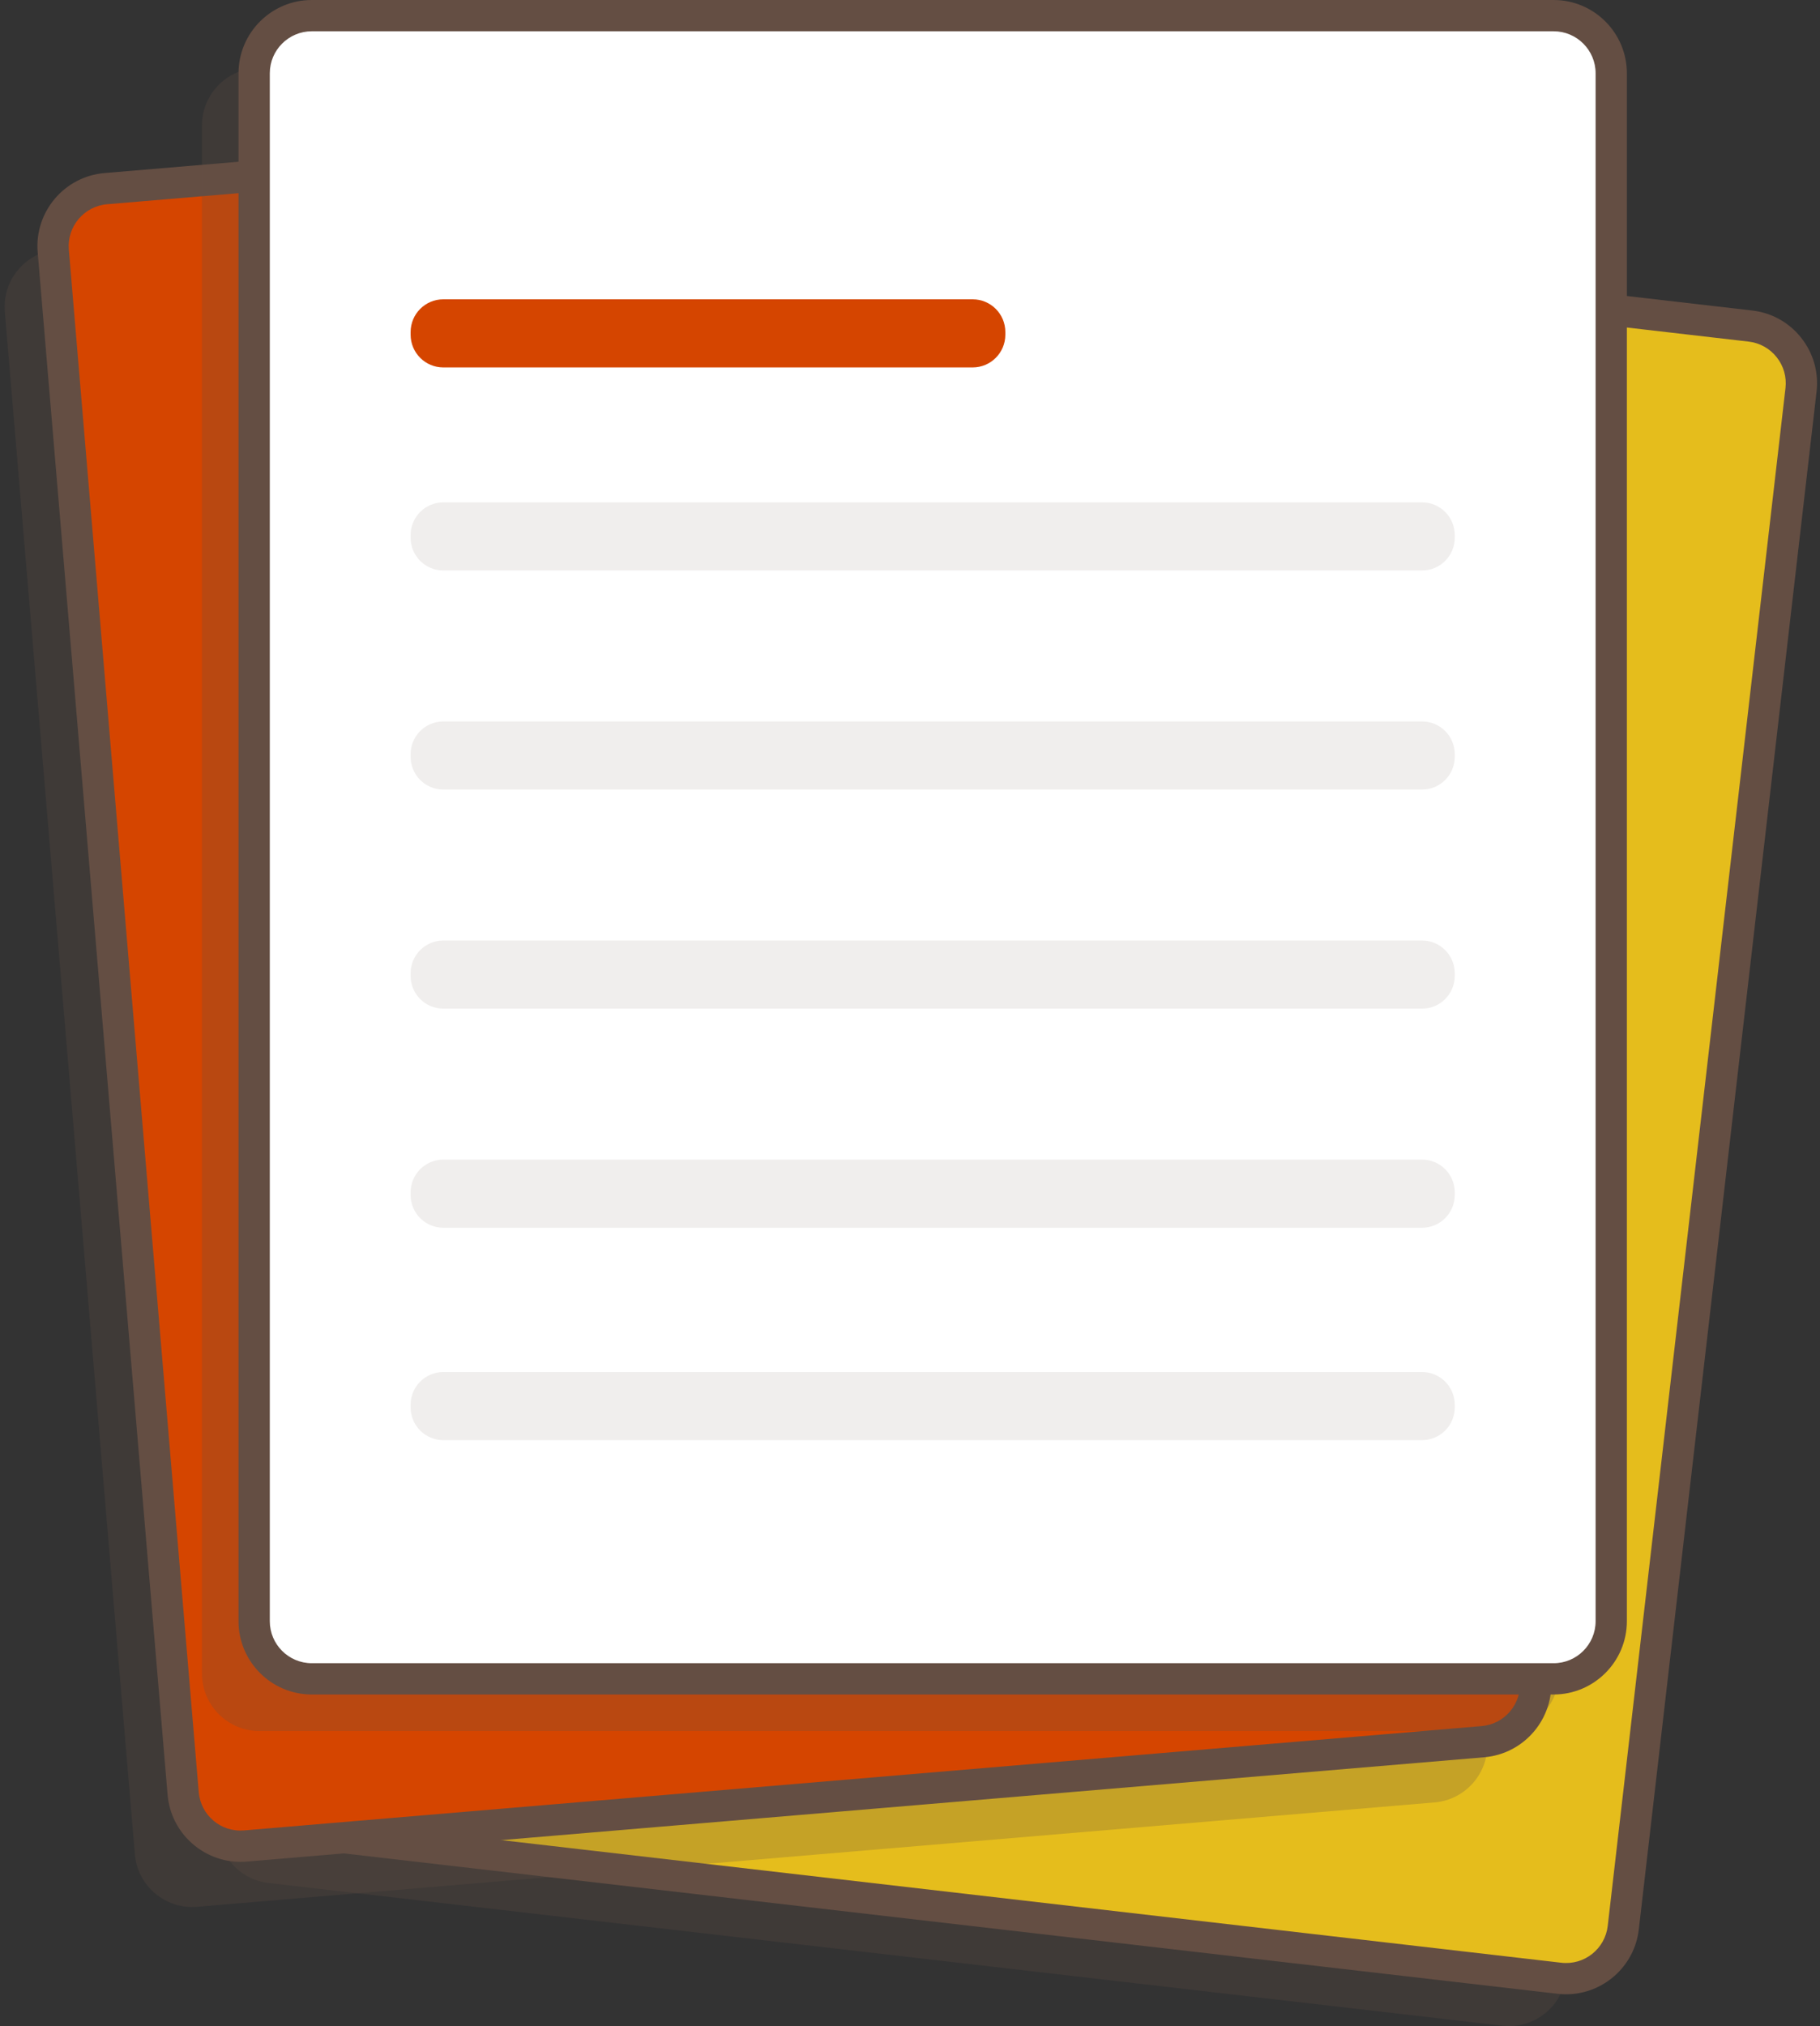 <svg width="257" height="286" viewBox="0 0 257 286" fill="none" xmlns="http://www.w3.org/2000/svg">
<rect x="0" y="0" width="257" height="286" fill="#333333" stroke="none"/>
<g style="mix-blend-mode:multiply" opacity="0.25">
<path d="M239.112 52.72L64.909 32.577C60.447 32.061 56.411 35.26 55.895 39.723L30.795 256.787C30.279 261.25 33.477 265.286 37.94 265.802L212.143 285.945C216.605 286.461 220.641 283.262 221.157 278.799L246.257 61.735C246.773 57.272 243.574 53.236 239.112 52.72Z" fill="#644E43"/>
</g>
<path d="M63.983 33.048L38.868 250.109C38.352 254.572 41.551 258.608 46.014 259.124L220.214 279.28C224.677 279.796 228.713 276.597 229.229 272.135L254.344 55.073C254.86 50.611 251.661 46.574 247.199 46.058L72.999 25.902C68.536 25.386 64.5 28.585 63.983 33.048Z" fill="#E5BD1C"/>
<path d="M221.148 281.514C220.753 281.514 220.354 281.49 219.953 281.444L45.752 261.301C43.009 260.985 40.551 259.618 38.835 257.453C37.119 255.288 36.348 252.584 36.666 249.842L61.764 32.776C62.081 30.032 63.448 27.574 65.613 25.858C67.779 24.142 70.48 23.381 73.225 23.689L247.426 43.832C250.171 44.149 252.627 45.516 254.343 47.68C256.059 49.846 256.83 52.549 256.513 55.292L231.414 272.357C230.805 277.621 226.324 281.513 221.148 281.513V281.514ZM72.026 28.036C70.697 28.036 69.414 28.48 68.356 29.32C67.115 30.303 66.332 31.71 66.15 33.282L41.052 250.348C40.87 251.921 41.31 253.47 42.294 254.71C43.278 255.95 44.686 256.733 46.257 256.915L220.458 277.058C223.725 277.44 226.652 275.098 227.027 271.853L252.125 54.787C252.307 53.214 251.866 51.665 250.883 50.425C249.9 49.185 248.492 48.402 246.919 48.22L72.719 28.076C72.486 28.049 72.255 28.036 72.026 28.036Z" fill="#644E43"/>
<g style="mix-blend-mode:multiply" opacity="0.25">
<path d="M182.848 20.479L8.106 35.214C3.629 35.592 0.306 39.526 0.683 44.003L19.044 261.74C19.421 266.216 23.356 269.539 27.833 269.162L202.575 254.427C207.052 254.049 210.375 250.114 209.997 245.638L191.637 27.901C191.259 23.424 187.324 20.102 182.848 20.479Z" fill="#644E43"/>
</g>
<path d="M189.691 11.884L14.949 26.619C10.473 26.997 7.15 30.932 7.527 35.408L25.888 253.145C26.265 257.622 30.2 260.945 34.677 260.567L209.419 245.832C213.895 245.455 217.218 241.52 216.841 237.043L198.48 19.306C198.103 14.83 194.168 11.507 189.691 11.884Z" fill="#D54500"/>
<path d="M33.966 262.817C28.652 262.817 24.121 258.731 23.665 253.342L5.32 35.603C4.843 29.922 9.076 24.91 14.757 24.428L189.501 9.705C195.159 9.247 200.195 13.46 200.676 19.142L219.021 236.881C219.498 242.564 215.265 247.576 209.584 248.056L34.841 262.781C34.547 262.806 34.255 262.817 33.967 262.817H33.966ZM189.87 14.108L15.127 28.831C11.873 29.105 9.446 31.979 9.72 35.233L28.065 252.972C28.339 256.228 31.179 258.656 34.468 258.38L209.211 243.655C210.788 243.523 212.219 242.785 213.24 241.575C214.261 240.366 214.751 238.831 214.617 237.254L196.272 19.515C195.997 16.261 193.129 13.833 189.869 14.108H189.87Z" fill="#644E43"/>
<g style="mix-blend-mode:multiply" opacity="0.25">
<path d="M212.016 9.581H36.654C32.161 9.581 28.52 13.223 28.52 17.715V236.225C28.52 240.717 32.161 244.359 36.654 244.359H212.016C216.508 244.359 220.15 240.717 220.15 236.225V17.715C220.15 13.223 216.508 9.581 212.016 9.581Z" fill="#644E43"/>
</g>
<path d="M219.387 2.207H44.025C39.532 2.207 35.891 5.849 35.891 10.341V228.851C35.891 233.343 39.532 236.985 44.025 236.985H219.387C223.88 236.985 227.521 233.343 227.521 228.851V10.341C227.521 5.849 223.88 2.207 219.387 2.207Z" fill="white"/>
<path d="M219.387 239.194H44.023C38.321 239.194 33.682 234.554 33.682 228.852V10.341C33.682 4.639 38.321 0 44.023 0H219.387C225.089 0 229.728 4.639 229.728 10.341V228.852C229.728 234.554 225.089 239.194 219.387 239.194ZM44.025 4.416C40.758 4.416 38.099 7.073 38.099 10.341V228.852C38.099 232.119 40.756 234.778 44.025 234.778H219.388C222.655 234.778 225.314 232.12 225.314 228.852V10.341C225.314 7.075 222.656 4.416 219.388 4.416H44.025Z" fill="#644E43"/>
<path d="M137.345 42.25H62.602C60.052 42.25 57.984 44.317 57.984 46.867V47.25C57.984 49.8 60.052 51.867 62.602 51.867H137.345C139.895 51.867 141.962 49.8 141.962 47.25V46.867C141.962 44.317 139.895 42.25 137.345 42.25Z" fill="#D54500"/>
<path d="M200.805 70.912H62.602C60.052 70.912 57.984 72.979 57.984 75.529V75.912C57.984 78.462 60.052 80.529 62.602 80.529H200.805C203.355 80.529 205.422 78.462 205.422 75.912V75.529C205.422 72.979 203.355 70.912 200.805 70.912Z" fill="#F0EEED"/>
<path d="M200.805 101.838H62.602C60.052 101.838 57.984 103.905 57.984 106.455V106.838C57.984 109.388 60.052 111.455 62.602 111.455H200.805C203.355 111.455 205.422 109.388 205.422 106.838V106.455C205.422 103.905 203.355 101.838 200.805 101.838Z" fill="#F0EEED"/>
<path d="M200.805 132.763H62.602C60.052 132.763 57.984 134.83 57.984 137.38V137.762C57.984 140.312 60.052 142.38 62.602 142.38H200.805C203.355 142.38 205.422 140.312 205.422 137.762V137.38C205.422 134.83 203.355 132.763 200.805 132.763Z" fill="#F0EEED"/>
<path d="M200.805 163.69H62.602C60.052 163.69 57.984 165.758 57.984 168.308V168.69C57.984 171.24 60.052 173.307 62.602 173.307H200.805C203.355 173.307 205.422 171.24 205.422 168.69V168.308C205.422 165.758 203.355 163.69 200.805 163.69Z" fill="#F0EEED"/>
<path d="M200.805 193.674H62.602C60.052 193.674 57.984 195.741 57.984 198.291V198.673C57.984 201.223 60.052 203.291 62.602 203.291H200.805C203.355 203.291 205.422 201.223 205.422 198.673V198.291C205.422 195.741 203.355 193.674 200.805 193.674Z" fill="#F0EEED"/>
</svg>
